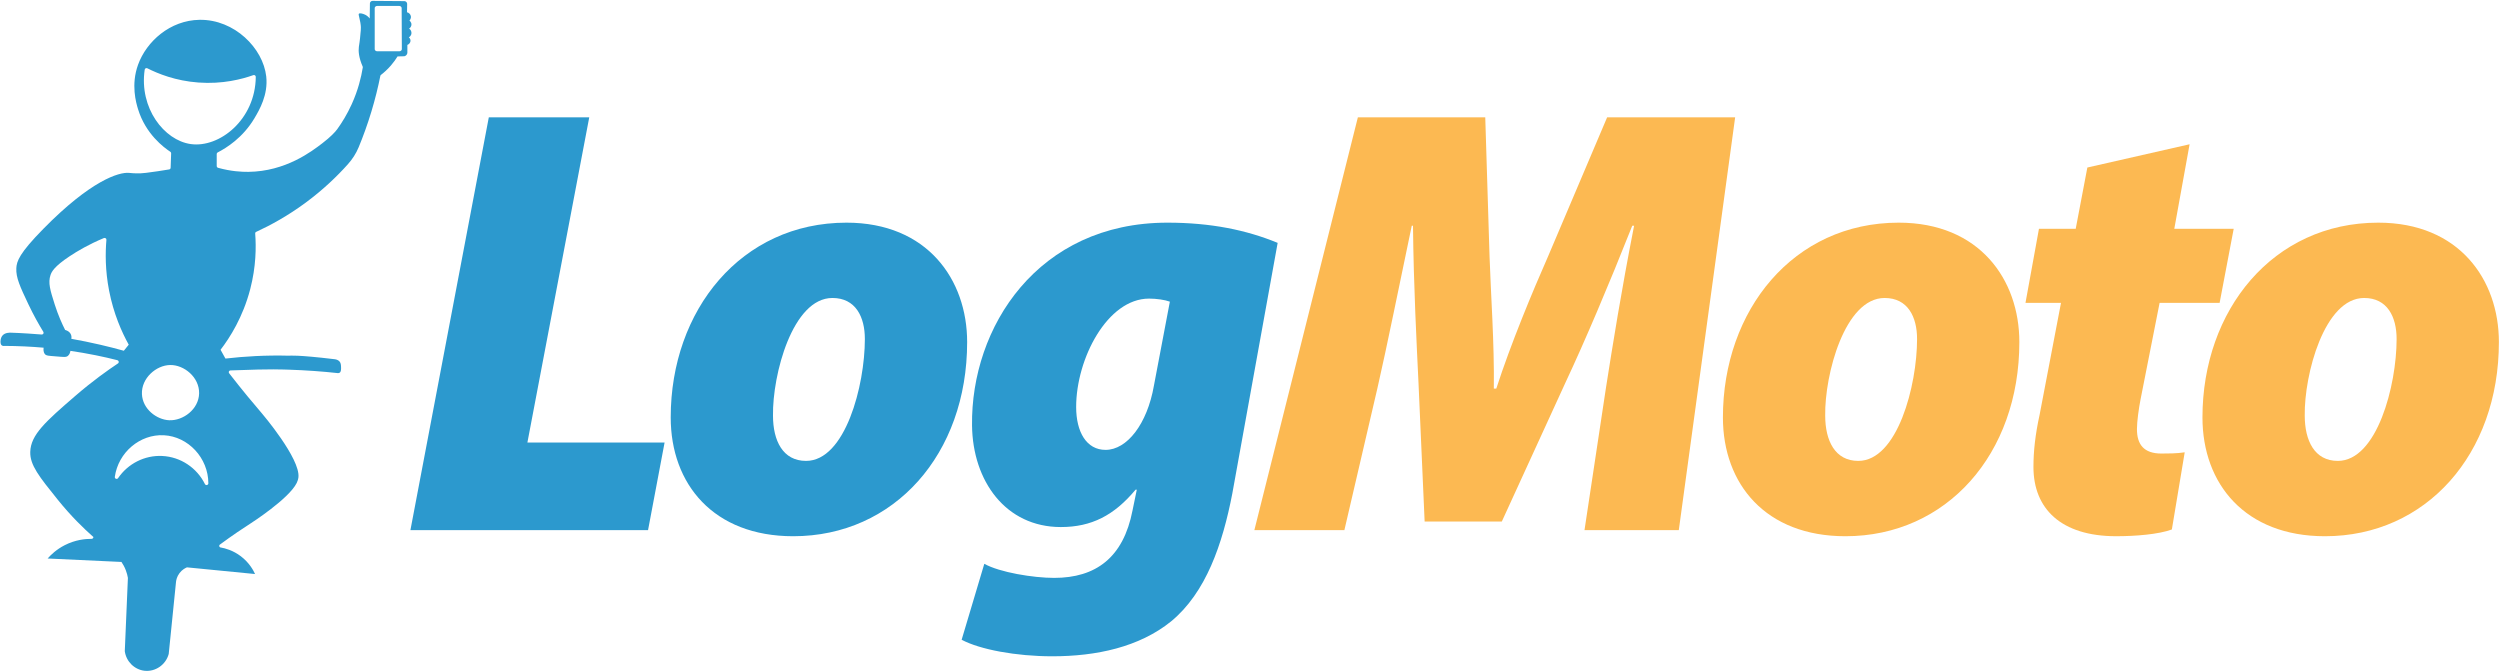 <svg xmlns="http://www.w3.org/2000/svg" width="1645" height="442" viewBox="0 0 1645 442" fill="none"><path d="M267.81 8.06C267.84 6.25 267.88 4.43 267.91 2.62C267.91 2.49 267.9 1.85 267.38 1.31C266.87 0.79 266.24 0.75 266.11 0.74C259.15 0.69 252.19 0.63 245.23 0.58C245.13 0.58 244.34 0.56 243.81 1.2C243.41 1.68 243.4 2.22 243.4 2.37C243.36 5.63 243.32 8.89 243.28 12.14C242.09 10.67 240.85 9.94 240.07 9.59C238.9 9.05 236.66 8.35 236.12 9.1C235.92 9.38 236.01 9.77 236.06 9.96C238.06 17.97 237.41 19.13 237.2 21.98C236.85 26.71 236.24 29.97 236.13 30.84C235.78 33.59 236 37.75 238.62 43.75C238.71 43.95 238.75 44.18 238.71 44.4C237.69 50.75 235.67 59.21 231.46 68.51C228.48 75.1 225.08 80.6 221.89 85.02C220.52 86.91 217.46 90.16 212.09 94.27C205.09 99.64 187.92 112.81 163.43 113.08C158.9 113.13 151.93 112.76 143.5 110.42C142.98 110.28 142.6 109.79 142.6 109.25V101.34C142.6 100.9 142.8 100.52 143.19 100.32C148.81 97.43 159.79 90.74 167.51 77.66C170.63 72.38 176.52 62.39 175.19 50.34C173.12 31.74 154.32 12.7 131.31 13.04C111.96 13.33 96.38 27.22 90.83 42.62C86.09 55.76 89.52 67.56 90.83 71.82C95.84 88.17 107.73 97 112.12 99.9C112.46 100.13 112.62 100.48 112.61 100.89C112.5 104.05 112.39 107.21 112.28 110.36C112.26 110.92 111.9 111.38 111.34 111.48C109.26 111.84 106.75 112.25 103.85 112.67C96.36 113.74 94.37 113.99 92.49 114.05C88.51 114.18 85.64 113.83 84.9 113.76C78.24 113.14 59.74 118.81 28.55 150.55C12.72 166.66 10.96 171.85 10.74 176.53C10.45 182.68 13.17 188.56 18.62 200.08C22.19 207.62 25.72 213.79 28.51 218.33C29.02 219.16 28.41 220.18 27.44 220.11C23.1 219.76 14 219.11 7.29 218.91C6.18 218.88 3.46 218.84 1.79 220.61C0.16 222.33 0.32 224.94 0.35 225.34C0.44 226.56 0.85 226.98 1 227.13C1.82 227.88 2.87 227.63 2.95 227.61C7.27 227.62 11.76 227.73 16.4 227.95C20.65 228.15 24.75 228.44 28.71 228.78C28.54 229.93 28.48 231.74 29.57 233.02C30.48 234.09 31.59 234.07 36.58 234.48C42.2 234.94 43.48 235.17 44.71 234.14C45.81 233.22 46.19 231.85 46.33 230.87C51.66 231.64 57.24 232.6 63.03 233.77C67.99 234.77 72.74 235.86 77.28 237.01C77.74 237.18 78.07 237.58 78.12 238.05C78.18 238.62 77.79 239.01 77.74 239.06C71.02 243.53 60.97 250.63 49.62 260.44C30.02 277.36 20.22 286.06 19.91 297.35C19.67 306.04 25.79 313.63 38.01 328.82C46.77 339.7 55.19 347.83 61.45 353.35C61.48 353.98 60.99 354.56 60.27 354.56C56.08 354.54 49.52 355.18 42.58 358.73C37.19 361.49 33.54 365 31.34 367.49C47.53 368.25 63.72 369 79.91 369.76C80.83 371.1 81.89 372.91 82.76 375.16C83.5 377.07 83.92 378.82 84.16 380.26C83.48 396.33 82.79 412.41 82.11 428.48C83.04 435.32 88.49 440.64 95.13 441.36C102.25 442.13 109.09 437.46 111.02 430.3C112.62 414.48 114.22 398.67 115.82 382.85C115.94 381.8 116.35 379.42 118.15 377.06C119.91 374.75 122.05 373.72 123.02 373.32C137.96 374.78 152.89 376.25 167.83 377.71C166.68 375.2 164 370.22 158.49 366.03C153.27 362.07 148.07 360.75 145.38 360.27C144.81 360.27 144.34 359.86 144.27 359.34C144.2 358.89 144.45 358.42 144.88 358.2C148.52 355.51 152.33 352.79 156.31 350.08C159.71 347.76 162.66 345.83 165.07 344.29C165.07 344.29 190.06 328.29 195.24 317.78C195.85 316.53 196.16 315.23 196.16 315.23C196.24 314.9 196.32 314.52 196.37 314.08C197.71 301.76 172.42 272.11 172.42 272.11C167.16 266 159.65 257.04 150.82 245.67C150.51 245.34 150.42 244.85 150.6 244.43C150.78 244.01 151.19 243.74 151.65 243.74C165.76 243.17 176.21 243.01 179.82 243.04C185.53 243.09 188.39 243.19 190.19 243.25C201.56 243.62 212.29 244.42 222.31 245.51C222.61 245.53 223.04 245.51 223.44 245.27C224.52 244.61 224.45 242.82 224.41 241.59C224.36 240.22 224.31 238.96 223.47 237.92C222.44 236.66 220.77 236.43 220.09 236.35C195.18 233.35 190.34 234.05 190.34 234.05C174.83 233.64 160.72 234.5 148.34 235.94C146.79 233.14 146.68 232.95 145.13 230.15C151.28 222.12 159.84 208.71 164.65 190.25C168.51 175.44 168.59 162.56 167.92 153.66C167.88 153.17 168.13 152.76 168.58 152.56C178.06 148.2 189.35 142.05 201.15 133.33C212.68 124.81 221.82 115.98 228.86 108.12C231.85 104.78 234.29 101.03 236 96.89C238.93 89.81 241.78 82 244.36 73.48C246.88 65.15 248.8 57.25 250.26 49.94C250.31 49.67 250.44 49.46 250.66 49.29C252.65 47.75 254.94 45.72 257.21 43.11C259.04 41 260.47 38.95 261.59 37.12C263.08 37.09 264.57 37.05 266.05 37.02C266.28 36.97 266.97 36.77 267.5 36.11C268.19 35.25 268.07 34.25 268.05 34.08C268.05 32.58 268.05 31.08 268.05 29.57C269.35 29.06 270.18 27.86 270.12 26.64C270.07 25.46 269.21 24.71 269.04 24.57C269.21 24.47 270.51 23.68 270.72 22.09C270.89 20.82 270.29 19.55 269.19 18.81C270.17 18.21 270.76 17.14 270.73 16.02C270.69 14.51 269.54 13.65 269.41 13.55C269.52 13.44 270.62 12.29 270.35 10.69C270.13 9.44 269.17 8.41 267.88 8.08L267.81 8.06ZM95.22 45.84C95.34 45.03 96.22 44.56 96.94 44.93C103.9 48.46 115.49 53.19 130.52 54.3C146.42 55.48 159.18 52.1 166.71 49.43C167.49 49.15 168.31 49.76 168.3 50.59C168.06 78.69 144.4 97.49 125.46 94.79C108 92.3 91.5 71.09 95.21 45.85L95.22 45.84ZM111.9 240.18C121.14 240 131.2 248.24 131.02 258.77C130.84 269.36 120.39 276.93 111.31 276.52C103.13 276.15 93.79 269.21 93.39 259.29C92.97 248.8 102.76 240.36 111.89 240.18H111.9ZM46.94 222.95C47.05 222.41 47.17 221.38 46.73 220.25C45.79 217.81 43.12 217.17 42.86 217.11C40.87 213.18 38.28 207.48 36 200.32C33 190.88 31.53 186.06 33.23 181C33.94 178.9 35.53 175.44 45.78 168.64C50.96 165.2 58.48 160.75 68.34 156.65C69.16 156.31 70.1 156.92 70.02 157.81C69.28 166.4 69.21 177.91 71.76 191.12C74.71 206.43 80.11 218.51 84.71 226.81C83.15 228.73 83.04 228.87 81.48 230.79C76.52 229.41 71.34 228.08 65.94 226.83C59.36 225.3 53.02 224.02 46.95 222.94L46.94 222.95ZM137.1 317.99C137.1 319.24 135.41 319.64 134.85 318.52C129.55 307.82 118.84 300.62 106.78 300.03C95.18 299.45 84.18 305.09 77.71 314.59C77.01 315.63 75.37 315.01 75.55 313.77C77.81 297.65 92.13 285.58 107.82 286.39C123.88 287.22 137.04 301.34 137.1 318V317.99ZM246.56 32.33V5.31C246.56 4.53 247.31 3.9 248.23 3.9H262.62C263.54 3.9 264.29 4.53 264.29 5.31C264.33 14.32 264.37 23.32 264.41 32.33C264.41 33.11 263.66 33.75 262.74 33.75H248.23C247.31 33.75 246.56 33.12 246.56 32.34V32.33Z" fill="#2C99CE"></path><path d="M321.64 77.19H387.73L347.03 291.18H437.3L426.42 348.81H270.06L321.64 77.19Z" fill="#2C99CE"></path><path d="M636.38 225.09C636.38 298.84 588.42 352.84 521.93 352.84C469.54 352.84 441.33 318.59 441.33 274.66C441.33 204.14 487.67 146.51 556.99 146.51C610.19 146.51 636.38 183.99 636.38 225.09ZM508.63 273.45C508.63 289.97 515.08 303.27 530.39 303.27C556.18 303.27 569.08 253.7 569.08 223.07C569.08 208.56 563.04 196.07 547.72 196.07C521.52 196.07 508.23 246.45 508.63 273.45Z" fill="#2C99CE"></path><path d="M647.67 370.98C657.74 376.62 679.91 380.25 693.61 380.25C721.01 380.25 739.15 366.95 745.19 335.92L748.01 322.22H747.2C733.1 339.15 718.18 346.8 698.03 346.8C661.76 346.8 640 316.57 639.6 279.9C638.79 215.42 682.72 146.51 768.16 146.51C796.77 146.51 820.15 151.35 840.7 159.81L810.88 324.64C804.43 358.09 793.55 389.93 770.58 408.87C749.62 425.8 721.41 431.84 692.4 431.84C668.62 431.84 644.85 427.41 632.76 420.96L647.67 370.99V370.98ZM769.77 198.49C766.55 197.28 760.9 196.48 756.07 196.48C728.67 196.48 708.11 235.97 708.11 267.81C708.11 284.33 714.96 296.02 727.45 296.02C741.55 296.02 754.85 279.09 759.29 253.7L769.77 198.49Z" fill="#2C99CE"></path><path d="M1042.6 348.81L1056.7 255.31C1061.13 227.1 1066.78 191.64 1075.24 148.52H1074.03C1058.72 187.21 1042.6 225.09 1030.1 251.69L988.19 343.17H937.41L933.38 252.09C932.17 226.7 930.16 188.42 929.75 148.52H928.94C920.48 188.82 912.82 227.1 906.37 255.31L884.61 348.81H825.37L893.48 77.19H977.3L980.12 168.67C980.93 193.25 983.34 225.9 982.94 255.72H984.55C994.22 225.9 1008.33 192.05 1018.81 168.27L1057.5 77.19H1141.73L1104.65 348.81H1042.59H1042.6Z" fill="#FCB952"></path><path d="M1328.73 225.09C1328.73 298.84 1280.77 352.84 1214.28 352.84C1161.89 352.84 1133.68 318.59 1133.68 274.66C1133.68 204.14 1180.02 146.51 1249.34 146.51C1302.54 146.51 1328.73 183.99 1328.73 225.09ZM1200.98 273.45C1200.98 289.97 1207.43 303.27 1222.74 303.27C1248.53 303.27 1261.43 253.7 1261.43 223.07C1261.43 208.56 1255.39 196.07 1240.07 196.07C1213.87 196.07 1200.58 246.45 1200.98 273.45Z" fill="#FCB952"></path><path d="M1440.76 94.92L1430.69 150.53H1469.78L1460.51 199.29H1421.02L1408.53 262.56C1407.32 268.6 1406.11 277.47 1406.11 282.31C1406.11 292.39 1410.54 298.43 1422.23 298.43C1426.26 298.43 1432.3 298.43 1437.54 297.62L1429.08 348.4C1420.21 351.62 1405.3 352.83 1392.41 352.83C1356.14 352.83 1338.01 334.69 1338.01 307.29C1338.01 296.81 1339.22 285.93 1342.04 273.04L1356.14 199.29H1332.77L1341.64 150.53H1365.82L1373.48 110.23L1440.78 94.92H1440.76Z" fill="#FCB952"></path><path d="M1644.27 225.09C1644.27 298.84 1596.31 352.84 1529.82 352.84C1477.43 352.84 1449.22 318.59 1449.22 274.66C1449.22 204.14 1495.56 146.51 1564.88 146.51C1618.08 146.51 1644.27 183.99 1644.27 225.09ZM1516.52 273.45C1516.52 289.97 1522.97 303.27 1538.28 303.27C1564.07 303.27 1576.97 253.7 1576.97 223.07C1576.97 208.56 1570.92 196.07 1555.61 196.07C1529.42 196.07 1516.12 246.45 1516.52 273.45Z" fill="#FCB952"></path></svg>